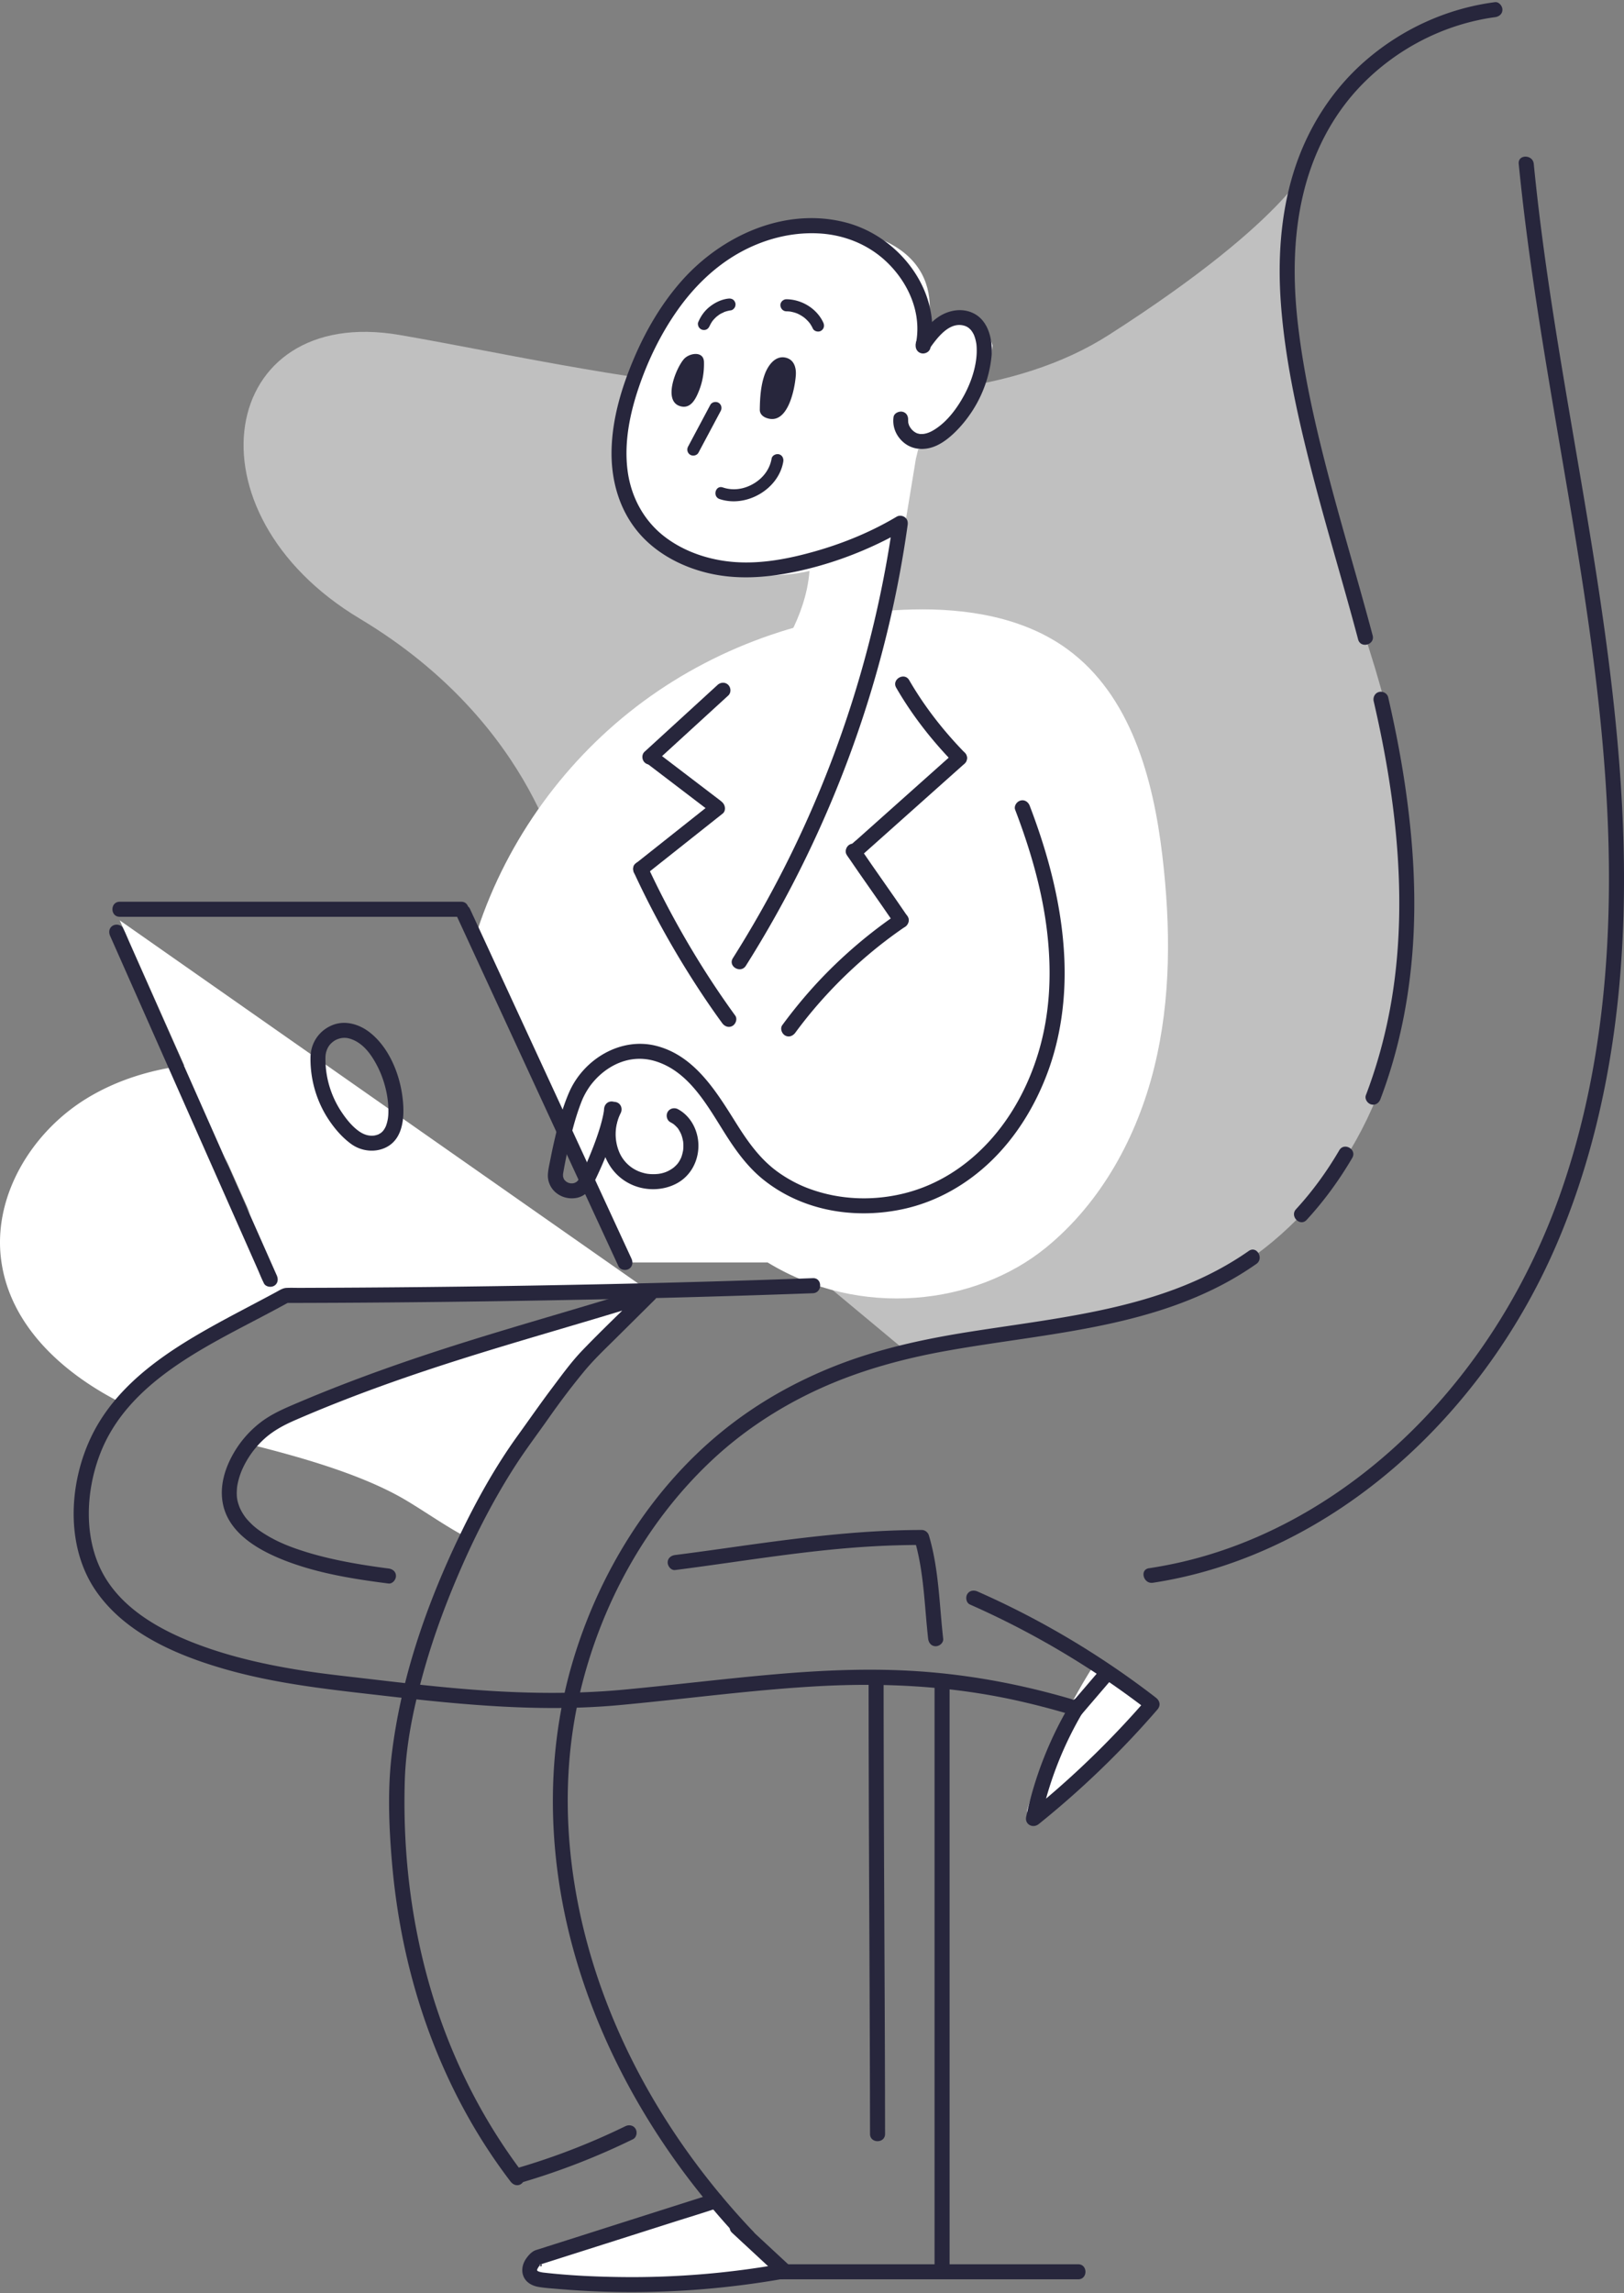 <svg xmlns="http://www.w3.org/2000/svg" width="515" height="727" fill="none"><rect width="100%" height="100%" fill="#808080" stroke="none"/><path opacity=".5" d="M178.665 278.686s-8.067-48.724-64.538-82.527c-56.47-33.803-44.786-99.723 12.486-89.977 57.273 9.747 165.796 37.925 225.022 0 59.226-37.924 64.683-56.394 64.683-56.394s-24.629 22.675 18.043 156.56c39.703 124.566-13.608 200.637-84.825 211.421-56.028 8.487-62.119 10.708-62.119 10.708l-51.914-43.229-44.145 2.77-12.693-109.332Z" fill="#fff"></path><path d="M67.136 423.035c4.907-2.885 8.44-3.35 12.86-6.93 3.51-3.434 9.647-3.053 13.616-5.77-3.137-2.564-10.365-19.836-12.769-23.255-5.747-8.174-8.792-18.035-11.838-27.423-1.38-4.244-2.724-8.533-4.457-12.654-.091-.161-.794-1.687-.9-1.893-.489-.977-1-1.946-1.55-2.893a48.109 48.109 0 0 0-1.71-2.717c-.137-.206-.228-.343-.297-.45-.107-.115-.252-.282-.473-.534a11.583 11.583 0 0 1-.603-.764c-11.15 1.359-21.95 4.648-31.498 10.48C9.977 358.947-2.318 379.264.369 399.49c2.763 20.836 19.66 36.215 39.222 45.839 10.792-10.204 14.875-14.86 27.545-22.294ZM140.428 431.522c-19.401 8.564-47.175 11.655-61.562 26.316 15.799 3.939 35.857 9.51 49.762 17.738 6.045 3.579 13.242 8.662 19.463 11.868 3.915-8.426 8.014-17.127 13.295-24.286 5.984-8.113 13.448-20.218 20.256-27.713 0 0 22.813-23.377 19.684-22.713-4.977-3.198-11.601 3.785-17.738 3.457-9.303 2.473-19.889 8.976-28.529 11.319-4.686 1.282-10.197 2.06-14.631 4.014ZM348.941 529.696a184.672 184.672 0 0 0-20.539 44.626c10.853-10.403 21.714-20.806 32.567-31.209.771-.74 1.611-1.694 1.343-2.724-.167-.664-.755-1.122-1.312-1.534l-10.037-7.449" fill="#fff"></path><path d="M346.613 528.337c-6.96 11.006-12.746 22.729-17.302 34.933a183.336 183.336 0 0 0-3.511 10.342c-.817 2.648 2.618 4.434 4.511 2.625 6.296-6.029 12.593-12.066 18.882-18.096 3.144-3.014 6.297-6.029 9.441-9.044 1.549-1.481 3.213-2.908 4.663-4.488 1.611-1.755 2.45-4.22.932-6.319-.771-1.061-1.886-1.763-2.931-2.542-.962-.717-1.924-1.427-2.893-2.144-2.03-1.504-4.053-3.015-6.083-4.519-1.168-.87-3.015-.191-3.694.97-.801 1.373-.206 2.816.969 3.694 3.244 2.411 6.488 4.816 9.732 7.227.168.122.435.321.427.321.008-.031-.053-.519-.061-.481v-.305c.092-.168.084-.161-.008 0-.038.015-.229.305-.427.503-.42.428-.87.84-1.305 1.26-1.412 1.358-2.832 2.709-4.244 4.068-5.793 5.548-11.585 11.105-17.378 16.653l-9.854 9.441c1.504.878 3.008 1.748 4.511 2.626a181.228 181.228 0 0 1 14.768-34.727c1.741-3.137 3.58-6.22 5.496-9.258.778-1.229.259-2.976-.97-3.694-1.282-.778-2.892-.282-3.671.954Z" fill="#fff"></path><path d="m226.962 697.72-56.501 17.982c-5.022 2.892-.916 7.67 4.892 7.464l70.53-2.908-18.921-22.538Z" fill="#fff" stroke="#fff" stroke-width="2" stroke-miterlimit="10"></path><path d="M37.965 291.791 90.68 410.328l112.682-2.718L37.965 291.791ZM208.577 100.687s-26.911 56.982-1.023 71.926c25.889 14.944 49.152 8.373 49.152 8.373-1.13 15.173-10.861 27.705-10.861 27.705l35.177-4.396 5.457-34.742 3.954-24.034.717-3.007c20.974-6.556 23.607-32.956 23.607-32.956s-2.916-10.517-9.334-9.93c-6.419.596-12.128 7.014-12.128 7.014s11.51-29.285-28.148-34.337c-39.657-5.053-56.57 28.384-56.57 28.384Z" fill="#fff"></path><path d="M243.449 400.268c29.407 17.89 65.92 13.509 88.275-4.747 17.546-14.326 28.88-35.185 34.291-57.051 5.412-21.867 5.228-44.763 2.595-67.118-2.885-24.538-10.029-50.869-30.124-65.531-13.914-10.151-32.002-13.02-49.282-12.585-30.498.763-60.684 11.082-85.153 29.109-24.469 18.027-43.107 43.687-52.578 72.384l28.636 66.119 18.088 39.413h45.252" fill="#fff"></path><path d="M228.198 158.219c8.38 2.824 18.669-3.03 20.187-11.83.176-1.015-.267-2.053-1.335-2.351-.916-.252-2.168.313-2.351 1.336-.595 3.434-2.732 6.213-5.724 7.968-3.007 1.771-6.488 2.305-9.769 1.191-2.328-.779-3.328 2.9-1.008 3.686ZM249.386 98.703c.244 0 .496.007.741.03.122.008.244.023.366.03.244.016-.366-.06.008 0 .488.085.969.192 1.442.329.237.069.473.153.702.237.069.023.527.229.092.03.091.038.183.076.267.122.473.222.923.473 1.358.748.207.13.405.283.611.42.229.153-.343-.282.023.015.091.077.191.153.282.237.374.32.725.664 1.054 1.03.083.092.16.183.244.275.038.038.29.374.13.153-.161-.222.083.114.114.16a11.637 11.637 0 0 1 .954 1.656c.42.908 1.801 1.206 2.61.687.939-.603 1.137-1.641.687-2.61-2.053-4.435-6.838-7.335-11.685-7.373-1-.008-1.954.885-1.908 1.908.054 1.046.84 1.9 1.908 1.916ZM230.801 94.688c-2.106.29-4.045 1.229-5.701 2.526-1.679 1.313-2.893 3.03-3.702 4.992-.175.427-.03 1.091.191 1.473.229.397.687.771 1.137.878.489.114 1.038.084 1.473-.191.443-.29.672-.657.878-1.137-.229.557.061-.107.13-.237.099-.191.198-.382.313-.565.099-.168.206-.336.313-.496.068-.099.137-.191.206-.29.198-.275-.199.237-.046.061.267-.32.534-.626.832-.916.153-.152.313-.297.481-.442.076-.061.152-.13.229-.191l.137-.115c.115-.091.061-.045-.153.115.107 0 .39-.275.481-.344.183-.122.367-.236.557-.343.344-.198.787-.328 1.115-.557-.344.244-.206.084-.015.015.091-.038.183-.069.282-.1.206-.068.412-.137.626-.19.42-.115.847-.198 1.282-.26.435-.06.931-.518 1.137-.877.237-.412.344-1.015.191-1.473-.153-.458-.435-.909-.878-1.137-.511-.26-.954-.268-1.496-.199ZM225.245 128.377c-2.343 4.404-4.694 8.8-7.037 13.204-.488.908-.229 2.076.687 2.61.863.504 2.122.229 2.61-.687 2.344-4.404 4.694-8.8 7.037-13.204.489-.908.229-2.076-.686-2.61-.863-.496-2.122-.221-2.611.687ZM249.164 113.395c-3.434-.802-5.708 2.656-6.685 5.388-1.244 3.496-1.489 7.426-1.534 11.105-.016 1.275.87 2.137 1.976 2.572 6.831 2.671 9.121-9.021 9.441-13.41.184-2.412-.503-5.022-3.198-5.655ZM219.842 112.288c-1.107.183-2.221.748-2.908 1.496-2.511 2.763-7.045 13.761-.886 15.081 3.16.68 4.664-2.618 5.61-4.961 1.168-2.915 1.664-6.014 1.58-9.143-.054-2.152-1.71-2.755-3.396-2.473Z" fill="#27263C"></path><path d="M295.035 110.334c3.709-17.836-9.716-35.26-26.652-39.749-19.287-5.113-39.451 4.038-52.212 18.455-6.457 7.297-11.403 15.784-15.196 24.729-3.824 9.021-6.709 18.577-7.022 28.43-.305 9.601 2.236 19.18 8.502 26.606 5.603 6.64 13.746 10.906 22.111 12.891 9.121 2.167 18.379 1.48 27.491-.405 9.877-2.045 19.531-5.464 28.545-9.983a96.911 96.911 0 0 0 6.121-3.35c-1.168-.901-2.335-1.794-3.503-2.694a351.507 351.507 0 0 1-12.83 56.684 349.38 349.38 0 0 1-21.759 53.289 352.91 352.91 0 0 1-16.227 28.544c-1.641 2.603 2.481 4.999 4.122 2.404 10.456-16.554 19.493-33.963 27.087-52.006a354.2 354.2 0 0 0 18.142-55.463 349.383 349.383 0 0 0 6.067-32.201c.138-.969-.007-1.877-.855-2.503-.755-.565-1.808-.687-2.648-.183-7.983 4.747-16.646 8.326-25.568 10.883-8.434 2.42-17.356 4.167-26.163 3.45-7.793-.633-15.669-3.251-21.89-8.06-6.563-5.067-10.547-12.532-11.654-20.706-1.214-9.014.679-18.272 3.595-26.789 2.93-8.556 6.968-16.829 12.181-24.225 5.129-7.289 11.654-13.73 19.447-18.127 7.662-4.327 16.493-6.716 25.316-6.258 8.197.42 15.982 3.564 21.874 9.319 5.426 5.297 9.25 12.578 9.449 20.256.045 1.847-.1 3.671-.481 5.48-.26 1.259.366 2.58 1.664 2.931 1.19.343 2.679-.382 2.946-1.649Z" fill="#27263C"></path><path d="M294.882 110.372c2.397-3.365 6.122-8.365 10.747-7.151.862.229 1.442.588 1.992 1.13.168.167.328.335.473.519-.282-.344.175.267.183.274.26.397.489.825.679 1.267-.175-.404.122.351.115.344.084.236.152.473.221.717.138.489.237.985.321 1.488.099.565.152 1.992.114 2.962-.175 4.472-1.732 9.151-3.854 13.143-2.206 4.144-5.335 8.456-9.35 11.02-1.114.718-2.282 1.298-3.617 1.481-.306.038-1.015.061-1.466-.007.435.061-.358-.107-.358-.107a4.982 4.982 0 0 1-.474-.161c.191.077.153.054-.114-.068a4.897 4.897 0 0 1-1.954-1.885 6.408 6.408 0 0 1-.336-.642c.161.367-.129-.442-.145-.526-.023-.077-.099-.771-.061-.244-.007-.115.031-.993-.046-.428.176-1.274-.305-2.564-1.663-2.931-1.115-.305-2.756.382-2.931 1.664-.389 2.832.618 5.541 2.656 7.548 2.289 2.26 5.35 2.969 8.456 2.328 3.053-.626 5.755-2.595 7.976-4.694 2.244-2.121 4.221-4.556 5.9-7.143 3.312-5.106 5.434-11.029 6.06-17.089.511-4.976-.733-11.349-5.633-13.822-3.358-1.694-7.312-1.168-10.494.695-3.198 1.877-5.411 4.945-7.526 7.907-.748 1.045-.183 2.656.855 3.266 1.214.702 2.527.199 3.274-.855ZM284.212 218.048c5.06 8.754 11.326 16.753 18.379 23.988 2.144 2.198 5.518-1.175 3.373-3.373-6.785-6.961-12.761-14.601-17.638-23.019-1.527-2.656-5.656-.26-4.114 2.404Z" fill="#27263C"></path><path d="M302.59 238.663c-11.143 9.937-22.278 19.882-33.421 29.819l3.373 3.374c.664-.611 1.328-1.214 2-1.825.954-.87.877-2.488 0-3.373-.947-.946-2.42-.87-3.374 0-.664.611-1.328 1.214-1.999 1.824-.954.87-.878 2.488 0 3.374.954.954 2.411.862 3.373 0 11.143-9.938 22.279-19.882 33.422-29.82.961-.854.877-2.495 0-3.373-.954-.954-2.404-.863-3.374 0Z" fill="#27263C"></path><path d="M268.52 271.054c4.991 7.365 10.197 14.578 15.188 21.935.725 1.069 2.099 1.534 3.267.855 1.053-.618 1.58-2.19.854-3.267-4.991-7.365-10.196-14.577-15.188-21.935-.725-1.068-2.099-1.534-3.266-.854-1.054.618-1.58 2.198-.855 3.266Z" fill="#27263C"></path><path d="M284.563 289.73c-10.876 7.442-20.798 16.265-29.361 26.286a158.037 158.037 0 0 0-7.121 8.991c-.763 1.038-.176 2.663.855 3.266 1.213.71 2.495.183 3.266-.855 7.488-10.189 16.371-19.355 26.24-27.262a142.682 142.682 0 0 1 8.533-6.304c1.061-.725 1.542-2.099.855-3.267-.619-1.053-2.198-1.587-3.267-.855ZM227.566 217.14l-23.164 21.195c-.954.87-.885 2.488 0 3.373.946.947 2.419.87 3.373 0l23.164-21.195c.954-.87.886-2.488 0-3.373-.946-.946-2.419-.87-3.373 0Z" fill="#27263C"></path><path d="m205.317 242.151 20.737 15.814c1.023.778 2.671.16 3.267-.855.717-1.229.175-2.48-.855-3.267l-20.737-15.814c-1.023-.778-2.671-.16-3.267.855-.725 1.237-.175 2.488.855 3.267Z" fill="#27263C"></path><path d="M225.833 254.538c-8.12 6.442-16.241 12.883-24.369 19.325-1.008.801-.84 2.534 0 3.373.999 1 2.358.802 3.373 0 8.121-6.441 16.241-12.883 24.37-19.325 1.007-.801.839-2.533 0-3.373-1-.992-2.359-.801-3.374 0Z" fill="#27263C"></path><path d="M201.097 276.755c6.03 13.036 13.082 25.622 20.989 37.612a251.55 251.55 0 0 0 6.945 10.021c.756 1.038 2.076 1.55 3.267.855 1.03-.603 1.618-2.213.855-3.266-8.449-11.624-15.974-23.935-22.576-36.704a282.154 282.154 0 0 1-5.358-10.937c-.542-1.168-2.229-1.458-3.267-.855-1.198.71-1.397 2.099-.855 3.274Z" fill="#27263C"></path><path d="M321.931 256.736c4.854 12.715 8.731 25.965 10.219 39.528 1.382 12.577.802 25.148-2.793 37.23-3.107 10.456-8.38 20.439-15.776 28.483-7.228 7.869-16.242 13.67-26.515 16.287-9.761 2.489-20.195 2.229-29.804-1.167a40.044 40.044 0 0 1-6.624-3.007c-2.145-1.206-4.175-2.58-5.892-4.023-4.557-3.816-7.938-8.647-11.082-13.638-6.305-10.014-13.158-21.645-25.477-24.828-11.364-2.939-23.126 4.22-27.69 14.669-2.244 5.137-3.64 10.678-4.877 16.135a158.734 158.734 0 0 0-1.038 4.93c-.313 1.618-.725 3.29-.832 4.938-.145 2.229.84 4.465 2.565 5.869 1.854 1.504 4.205 2.076 6.548 1.634 2.466-.474 4.206-2.275 5.282-4.442 2.755-5.579 5.22-11.403 6.938-17.394.595-2.069 1.091-4.198 1.244-6.35.091-1.29-1.161-2.382-2.382-2.382-1.366 0-2.297 1.092-2.381 2.382-.015.198-.03.397-.053.587-.054.558.053-.251-.023.199-.084.481-.168.962-.275 1.442a46.35 46.35 0 0 1-.908 3.496c-.832 2.778-1.832 5.503-2.923 8.189-1.122 2.771-2.298 5.602-3.748 8.22-.069.13-.152.245-.221.374-.015.031-.222.313-.061.099.122-.16-.26.26-.351.359-.252.29.267-.122-.191.16-.115.069-.702.382-.45.268.282-.123-.229.068-.313.091-.252.069-.641.115-.161.069-.206.023-.419.03-.625.03-.092 0-.184-.015-.268-.007-.541.03.306.068.016.015a19.301 19.301 0 0 1-.611-.145c-.084-.023-.168-.061-.252-.084-.32-.084.374.191.077.038-.161-.084-.321-.16-.474-.252-.099-.061-.198-.129-.297-.19-.275-.161.29.267.061.045-.145-.137-.29-.305-.451-.435-.282-.236.13.29-.114-.152a7.73 7.73 0 0 1-.305-.557c.229.473 0-.146-.061-.313-.145-.39-.023.29-.031-.145 0-.245-.008-.481 0-.725.015-.397-.076.465.008-.084.03-.168.061-.344.084-.512.076-.458.16-.908.244-1.366.29-1.603.61-3.198.954-4.785 1.183-5.526 2.534-11.121 4.617-16.387.039-.099.298-.725.191-.481-.107.245.115-.252.145-.328.26-.565.535-1.114.832-1.656.58-1.046 1.336-2.213 2.007-3.045 1.657-2.076 3.588-3.816 5.77-5.16 4.465-2.747 9.503-3.549 14.517-1.992 11.204 3.481 16.982 15.219 22.988 24.462 3.168 4.877 6.724 9.532 11.304 13.173 4.091 3.251 8.639 5.739 13.555 7.502 9.784 3.511 20.63 3.9 30.75 1.695 10.555-2.305 20.119-7.785 27.858-15.28 8.006-7.754 13.913-17.486 17.798-27.888 4.228-11.327 5.816-23.508 5.373-35.559-.504-13.517-3.419-26.865-7.64-39.68a214.586 214.586 0 0 0-3.358-9.418c-.458-1.206-1.603-2.03-2.931-1.664-1.175.305-2.152 1.717-1.686 2.923Z" fill="#27263C"></path><path d="M192.694 350.506c-4.618 9.12-1.702 21.332 8.25 25.339 4.374 1.763 9.632 1.565 13.777-.718 4.129-2.266 6.51-6.548 6.747-11.188.244-4.862-2.092-9.922-6.465-12.273-1.137-.611-2.595-.282-3.267.855-.633 1.084-.282 2.648.855 3.266.405.214.802.451 1.168.725-.092-.068-.282-.259.046.046.168.153.336.298.496.458.725.718.748.779 1.244 1.656.114.199.214.397.313.596.015.038.297.709.122.259.137.351.259.71.359 1.076.106.367.175.741.259 1.115.16.709-.023-.451.046.274.023.229.046.458.053.687a12.031 12.031 0 0 1-.045 1.84c-.054.725.106-.435-.039.274-.167.825-.358 1.641-.686 2.42.19-.443-.13.236-.138.259-.107.206-.214.405-.328.603-.076.13-.16.26-.244.39-.016.015-.451.625-.168.259-.489.626-1.267 1.351-1.664 1.626-1.534 1.083-2.893 1.61-4.831 1.854.435-.053-.405.023-.389.023-.26.015-.512.031-.771.031-.428.007-.863-.008-1.29-.038-.847-.061-1.42-.168-2.427-.458a11.39 11.39 0 0 1-7.35-6.602 14.8 14.8 0 0 1 .488-12.235c.58-1.145.306-2.587-.854-3.266-1.061-.634-2.679-.313-3.267.847ZM435.293 201.463c-4.366-16.447-9.289-32.742-13.639-49.19-4.297-16.264-8.121-32.75-10.059-49.479-1.565-13.517-1.535-27.377 1.526-40.604 3.053-13.227 9.212-25.56 18.752-35.337 10.045-10.296 23.088-17.555 37.177-20.531a61.953 61.953 0 0 1 5.015-.87c1.274-.168 2.381-.977 2.381-2.381 0-1.16-1.099-2.55-2.381-2.382-15.166 1.977-29.385 8.457-40.955 18.463-10.914 9.44-18.707 21.897-22.95 35.658-4.129 13.417-4.992 27.728-3.946 41.664 1.259 16.776 4.831 33.406 8.93 49.694 4.243 16.882 9.273 33.551 13.867 50.342.565 2.076 1.13 4.152 1.679 6.235.794 2.947 5.396 1.687 4.603-1.282ZM437.75 348.491c5.968-15.7 9.243-32.3 10.334-49.037 1.099-16.845-.053-33.75-2.511-50.426-1.389-9.396-3.221-18.722-5.358-27.973-.29-1.251-1.732-1.999-2.931-1.663-1.289.351-1.953 1.671-1.663 2.93 3.747 16.188 6.548 32.613 7.624 49.205 1.061 16.242.504 32.659-2.511 48.679-1.732 9.204-4.251 18.256-7.586 27.01-.458 1.206.504 2.618 1.664 2.931 1.343.374 2.48-.45 2.938-1.656ZM414.372 386.744c5.519-5.999 10.342-12.616 14.456-19.653 1.557-2.656-2.565-5.06-4.122-2.404-3.915 6.693-8.464 12.974-13.715 18.683-2.068 2.259 1.298 5.641 3.381 3.374ZM238.854 707.474c-20.485-21.576-37.07-47.053-47.396-75.01-11.128-30.124-14.944-63.317-7.755-94.823 6.457-28.277 21.012-55.059 42.298-74.91 10.037-9.358 21.638-16.875 34.124-22.539 12.761-5.785 26.362-9.471 40.123-11.936 29.636-5.305 60.783-6.816 87.877-21.226a100.478 100.478 0 0 0 10.289-6.312c2.496-1.747.114-5.884-2.404-4.121-26.049 18.234-58.349 20.851-88.825 25.683-14.379 2.282-28.567 5.357-42.152 10.7-12.991 5.114-25.164 11.998-36.009 20.813-22.966 18.653-39.307 45.32-47.572 73.575-9.159 31.3-7.64 64.828 1.854 95.861 8.968 29.277 24.683 56.28 44.695 79.383a238.988 238.988 0 0 0 7.479 8.243c2.115 2.229 5.488-1.152 3.374-3.381Z" fill="#27263C"></path><path d="M481.613 51.94c3.732 37.818 10.784 75.185 17.004 112.644 6.007 36.17 11.181 72.598 11.586 109.325.389 35.161-3.557 70.644-15.196 103.974-9.823 28.125-25.515 54.082-46.663 75.147-20.302 20.225-45.565 35.696-73.629 42.191a140.113 140.113 0 0 1-10.372 1.977c-3.022.458-1.74 5.06 1.267 4.602 28.888-4.404 55.517-18.165 77.414-37.276 21.996-19.203 39.428-43.771 50.854-70.598 13.905-32.659 19.904-68.057 20.95-103.41 1.091-36.871-3.152-73.605-8.83-109.98-5.946-38.108-13.487-75.987-18.058-114.3a746.136 746.136 0 0 1-1.557-14.289c-.298-3.03-5.068-3.06-4.77-.007ZM37.965 290.661h108.302c3.068 0 3.075-4.77 0-4.77H37.965c-3.076 0-3.076 4.77 0 4.77Z" fill="#27263C"></path><path d="M144.893 290.532c6.648 14.402 13.303 28.804 19.951 43.198 6.678 14.456 13.356 28.919 20.035 43.374 3.755 8.121 7.502 16.242 11.257 24.362.542 1.168 2.229 1.458 3.267.855 1.198-.702 1.397-2.091.855-3.266-6.648-14.402-13.303-28.804-19.951-43.199l-20.035-43.374c-3.755-8.121-7.502-16.241-11.257-24.362-.542-1.168-2.229-1.458-3.267-.855-1.198.702-1.397 2.091-.855 3.267ZM98.48 334.669c-.236 7.029 1.741 14.165 5.588 20.057 1.961 3 4.396 5.862 7.311 7.976 3.107 2.244 7.327 2.794 10.823 1.168 6.182-2.87 6.159-10.998 5.343-16.715-1.054-7.334-4.458-15.402-10.495-19.996-3.213-2.443-7.533-3.725-11.441-2.229-4.136 1.58-6.86 5.312-7.128 9.739-.076 1.29 1.152 2.381 2.381 2.381 1.351 0 2.305-1.091 2.381-2.381.069-1.13.588-2.427 1.168-3.198.702-.931 1.702-1.656 2.58-1.992a7.67 7.67 0 0 1 .908-.282c.298-.077.473-.107.58-.115.618-.069 1.321-.038 1.717.038 1.443.29 2.756.924 3.939 1.794 2.305 1.687 3.961 4.159 5.289 6.648 1.542 2.877 2.602 5.983 3.221 9.189.29 1.519.45 3.053.503 4.602.023.588.023 1.175 0 1.763-.007.267-.03.542-.053.809-.008.107-.122.947-.053.519-.092.573-.207 1.13-.367 1.687-.076.252-.168.504-.244.755-.008.016-.137.367-.046.13.107-.252-.13.275-.152.321-.115.229-.245.45-.374.671-.069.107-.466.641-.199.313-.16.199-.336.382-.519.557-.107.1-.214.199-.328.29-.275.237.267-.167-.046.031-.229.137-.45.282-.687.404-.404.214-.175.084-.076.046a4.829 4.829 0 0 1-.466.161c-.671.206-1.061.259-1.74.251-1.297-.007-2.541-.48-3.656-1.205-2.244-1.473-4.175-3.855-5.655-6.038-3.664-5.388-5.488-11.7-5.266-18.149.137-3.076-4.633-3.068-4.74 0ZM165.577 691.889a223.93 223.93 0 0 0 35.131-13.662c1.16-.565 1.473-2.213.855-3.266-.687-1.183-2.099-1.428-3.267-.855a215.917 215.917 0 0 1-33.994 13.181c-2.931.862-1.679 5.472 1.275 4.602ZM232.159 707.886c4.961 4.602 9.922 9.197 14.876 13.799l1.053-3.984a270.23 270.23 0 0 1-50.403 4.221c-8.449-.084-16.967-.458-25.362-1.427-.504-.061.564.107-.321-.046a12.373 12.373 0 0 1-.542-.107 4.148 4.148 0 0 1-.527-.145c-.015-.008-.419-.168-.167-.061-.184-.084-.321-.176-.306-.153-.16-.229-.198-.267-.091-.488-.191.382.244-.527.137-.29.099-.214.366-.611.412-.672.092-.107.809-.725.802-.794.305 1.596-.855.306-.603.268.366-.061.748-.237 1.099-.352 5.64-1.793 11.273-3.587 16.913-5.38l24.095-7.671c4.717-1.503 9.471-2.93 14.165-4.51l.222-.069c2.915-.931 1.671-5.533-1.267-4.602-4.168 1.328-8.327 2.648-12.494 3.976-8.228 2.618-16.463 5.236-24.691 7.861-6.006 1.916-12.02 3.824-18.027 5.74-.42.13-.84.252-1.259.397-1.26.45-2.29 1.618-3.038 2.686-1.183 1.71-1.633 3.916-.725 5.839.855 1.816 2.732 2.793 4.64 3.122 2.092.358 4.236.48 6.35.664 4.381.373 8.777.641 13.174.809 17.615.648 35.276-.428 52.693-3.137 2.144-.336 4.281-.695 6.411-1.076 1.763-.321 2.297-2.832 1.053-3.985-4.961-4.602-9.922-9.196-14.875-13.799-2.267-2.091-5.648 1.267-3.397 3.366Z" fill="#27263C"></path><path d="M166.004 689.202c-13.394-17.592-23.293-37.611-29.499-58.814-6.235-21.309-8.799-43.572-8.143-65.744.351-11.83 2.885-23.668 6.083-35.024 3.243-11.517 7.479-22.752 12.318-33.689 4.809-10.861 10.35-21.485 16.799-31.468 3.274-5.06 6.922-9.861 10.38-14.791 3.587-5.114 7.342-10.105 11.326-14.921 3.091-3.74 6.587-7.037 10.029-10.449l11.677-11.586c.237-.236.473-.465.71-.702 1.648-1.641-.015-4.709-2.32-3.984-18.043 5.663-36.254 10.762-54.319 16.356-19.073 5.9-37.948 12.418-56.334 20.226-4.327 1.839-8.555 3.587-12.288 6.502a33.318 33.318 0 0 0-8.288 9.51c-2.794 4.816-4.534 10.418-3.48 15.99 1.854 9.86 12.081 15.295 20.614 18.493 9.25 3.465 19.088 5.205 28.842 6.525 1.023.137 2.046.275 3.076.405 1.282.168 2.381-1.214 2.381-2.382 0-1.427-1.099-2.221-2.381-2.381-.389-.053-.786-.099-1.175-.153-.221-.03-.443-.061-.672-.091-.404-.054.305.046-.259-.038-1-.138-2-.275-3-.428-2.183-.32-4.365-.679-6.541-1.076-4.976-.908-9.929-2.022-14.76-3.534-4.679-1.465-8.938-3.121-13.105-5.777-1.87-1.191-3.144-2.16-4.724-3.832-.863-.915-1.122-1.244-1.71-2.137-.26-.396-.504-.801-.725-1.221-.122-.221-.229-.45-.344-.679a85.755 85.755 0 0 1-.137-.298c-.153-.343.122.321-.015-.03-.84-2.137-1.03-3.427-.9-5.671.037-.641.06-.84.121-1.214.1-.602.23-1.205.382-1.793.298-1.153.702-2.32 1.168-3.389a29.283 29.283 0 0 1 6.357-9.113c3.03-2.946 6.556-4.854 10.403-6.533 17.638-7.678 35.811-14.066 54.151-19.836 17.44-5.488 35.04-10.433 52.518-15.799 2.137-.656 4.281-1.32 6.411-1.992-.771-1.328-1.55-2.656-2.321-3.984-6.556 6.518-13.303 12.876-19.706 19.546-3.457 3.61-6.472 7.793-9.479 11.784-3.74 4.961-7.281 10.075-10.914 15.105-7.137 9.876-13.067 20.569-18.348 31.528-10.556 21.913-18.699 45.351-21.63 69.576-1.359 11.265-.901 22.904.061 34.193.954 11.219 2.748 22.385 5.465 33.314 5.403 21.768 14.486 42.703 27.239 61.18 1.58 2.29 3.213 4.534 4.892 6.74.779 1.023 2.053 1.564 3.267.855 1-.603 1.633-2.244.847-3.275ZM299.103 519.553c-1.237-10.96-1.367-22.088-4.526-32.743-.298-1.007-1.237-1.755-2.298-1.748-20.317.016-40.39 2.702-60.47 5.534-5.892.832-11.792 1.656-17.699 2.404-1.275.16-2.381.977-2.381 2.381 0 1.16 1.099 2.549 2.381 2.382 20.126-2.565 40.161-6.068 60.432-7.373a274.837 274.837 0 0 1 17.737-.573l-2.297-1.747c3.038 10.25 3.16 20.927 4.35 31.467.145 1.283.993 2.382 2.382 2.382 1.183.022 2.534-1.077 2.389-2.366Z" fill="#27263C"></path><path d="M257.782 405.229c-22.752.84-45.519 1.473-68.278 1.954a5114.271 5114.271 0 0 1-86.344 1.091c-2.702.008-5.411.023-8.113.031-1.382 0-2.778-.054-4.16.007-1.229.054-2.198.726-3.259 1.298-7.144 3.87-14.394 7.533-21.47 11.525-13.478 7.601-26.995 16.73-35.054 30.315-9.136 15.387-11.19 37.688-.695 52.914 9.205 13.364 25.37 20.302 40.436 24.683 17.028 4.953 34.673 6.701 52.227 8.724 24.294 2.793 48.77 5.068 73.201 2.831 21.172-1.946 42.275-4.869 63.524-6.022 20.736-1.121 41.45-.045 61.783 4.366a243.878 243.878 0 0 1 16.798 4.305c2.954.862 4.213-3.732 1.267-4.603-15.974-4.686-32.383-7.746-49.007-8.822-14.844-.962-29.72-.313-44.526.961-16.142 1.389-32.231 3.404-48.366 4.908-18.027 1.687-36.062 1.106-54.074-.527-9.243-.839-18.455-1.908-27.667-2.992-6.457-.755-12.914-1.442-19.34-2.434-12.029-1.855-24.05-4.511-35.406-8.961-10.403-4.075-21.15-10.12-27.354-19.744-7.571-11.739-7.007-27.744-2.046-40.398 8.67-22.118 32.392-33.246 52.06-43.641a604.122 604.122 0 0 0 7.892-4.236c-.405.107-.802.214-1.206.328 21.599-.03 43.191-.213 64.782-.526 22.065-.321 44.122-.771 66.18-1.389a4081.73 4081.73 0 0 0 36.207-1.168c3.068-.122 3.083-4.892.008-4.778Z" fill="#27263C"></path><path d="M339.752 539.656c-6.755 11.197-11.64 23.53-14.334 36.33-.519 2.45 2.145 3.8 3.984 2.32a290.263 290.263 0 0 0 29.942-27.759 282.86 282.86 0 0 0 7.701-8.563c1.099-1.275.786-2.763-.481-3.748a273.137 273.137 0 0 0-43.443-27.453 267.372 267.372 0 0 0-13.127-6.212c-1.176-.519-2.565-.344-3.267.854-.595 1.016-.328 2.74.855 3.267a273.316 273.316 0 0 1 44.87 25.11 273.604 273.604 0 0 1 11.7 8.556l-.481-3.748a289.332 289.332 0 0 1-28.796 28.919 283.287 283.287 0 0 1-8.846 7.396c1.328.771 2.656 1.549 3.984 2.32a113.214 113.214 0 0 1 13.852-35.192c1.596-2.626-2.526-5.022-4.113-2.397Z" fill="#27263C"></path><path d="M343.049 543.465c3.076-3.595 6.151-7.182 9.235-10.777.809-.947 1-2.458 0-3.374-.893-.816-2.504-1.015-3.374 0a9824.743 9824.743 0 0 1-9.235 10.777c-.809.947-1 2.458 0 3.374.893.816 2.504 1.007 3.374 0ZM275.45 533.108c0 18.905.061 37.81.138 56.722.076 18.684.175 37.376.236 56.059.038 10.22.061 20.432.076 30.651 0 3.069 4.771 3.076 4.771 0-.016-18.286-.092-36.581-.176-54.868-.084-18.859-.175-37.718-.229-56.578-.03-10.662-.053-21.324-.053-31.986.007-3.069-4.763-3.069-4.763 0ZM296.362 534.153V718.831c0 3.068 4.77 3.076 4.77 0V534.153c0-3.068-4.77-3.068-4.77 0Z" fill="#27263C"></path><path d="M245.883 722.639h96.029c3.068 0 3.076-4.77 0-4.77h-96.029c-3.068 0-3.076 4.77 0 4.77ZM34.927 296.729c1.618 3.656 3.236 7.304 4.854 10.96 3.885 8.769 7.77 17.547 11.655 26.316 4.694 10.609 9.395 21.218 14.089 31.826 4.06 9.167 8.113 18.326 12.173 27.492a9988.24 9988.24 0 0 1 3.984 9.006c.626 1.42 1.199 2.893 1.893 4.282.03.061.054.129.084.19.52 1.176 2.244 1.451 3.267.855 1.213-.71 1.381-2.083.855-3.266-1.619-3.656-3.237-7.304-4.855-10.96l-11.654-26.316c-4.694-10.609-9.395-21.218-14.09-31.827-4.06-9.166-8.112-18.325-12.173-27.491-1.328-3-2.656-5.999-3.984-9.006-.625-1.42-1.198-2.893-1.892-4.282-.031-.061-.054-.13-.084-.191-.52-1.175-2.244-1.45-3.267-.855-1.213.718-1.381 2.084-.855 3.267Z" fill="#27263C"></path></svg>
